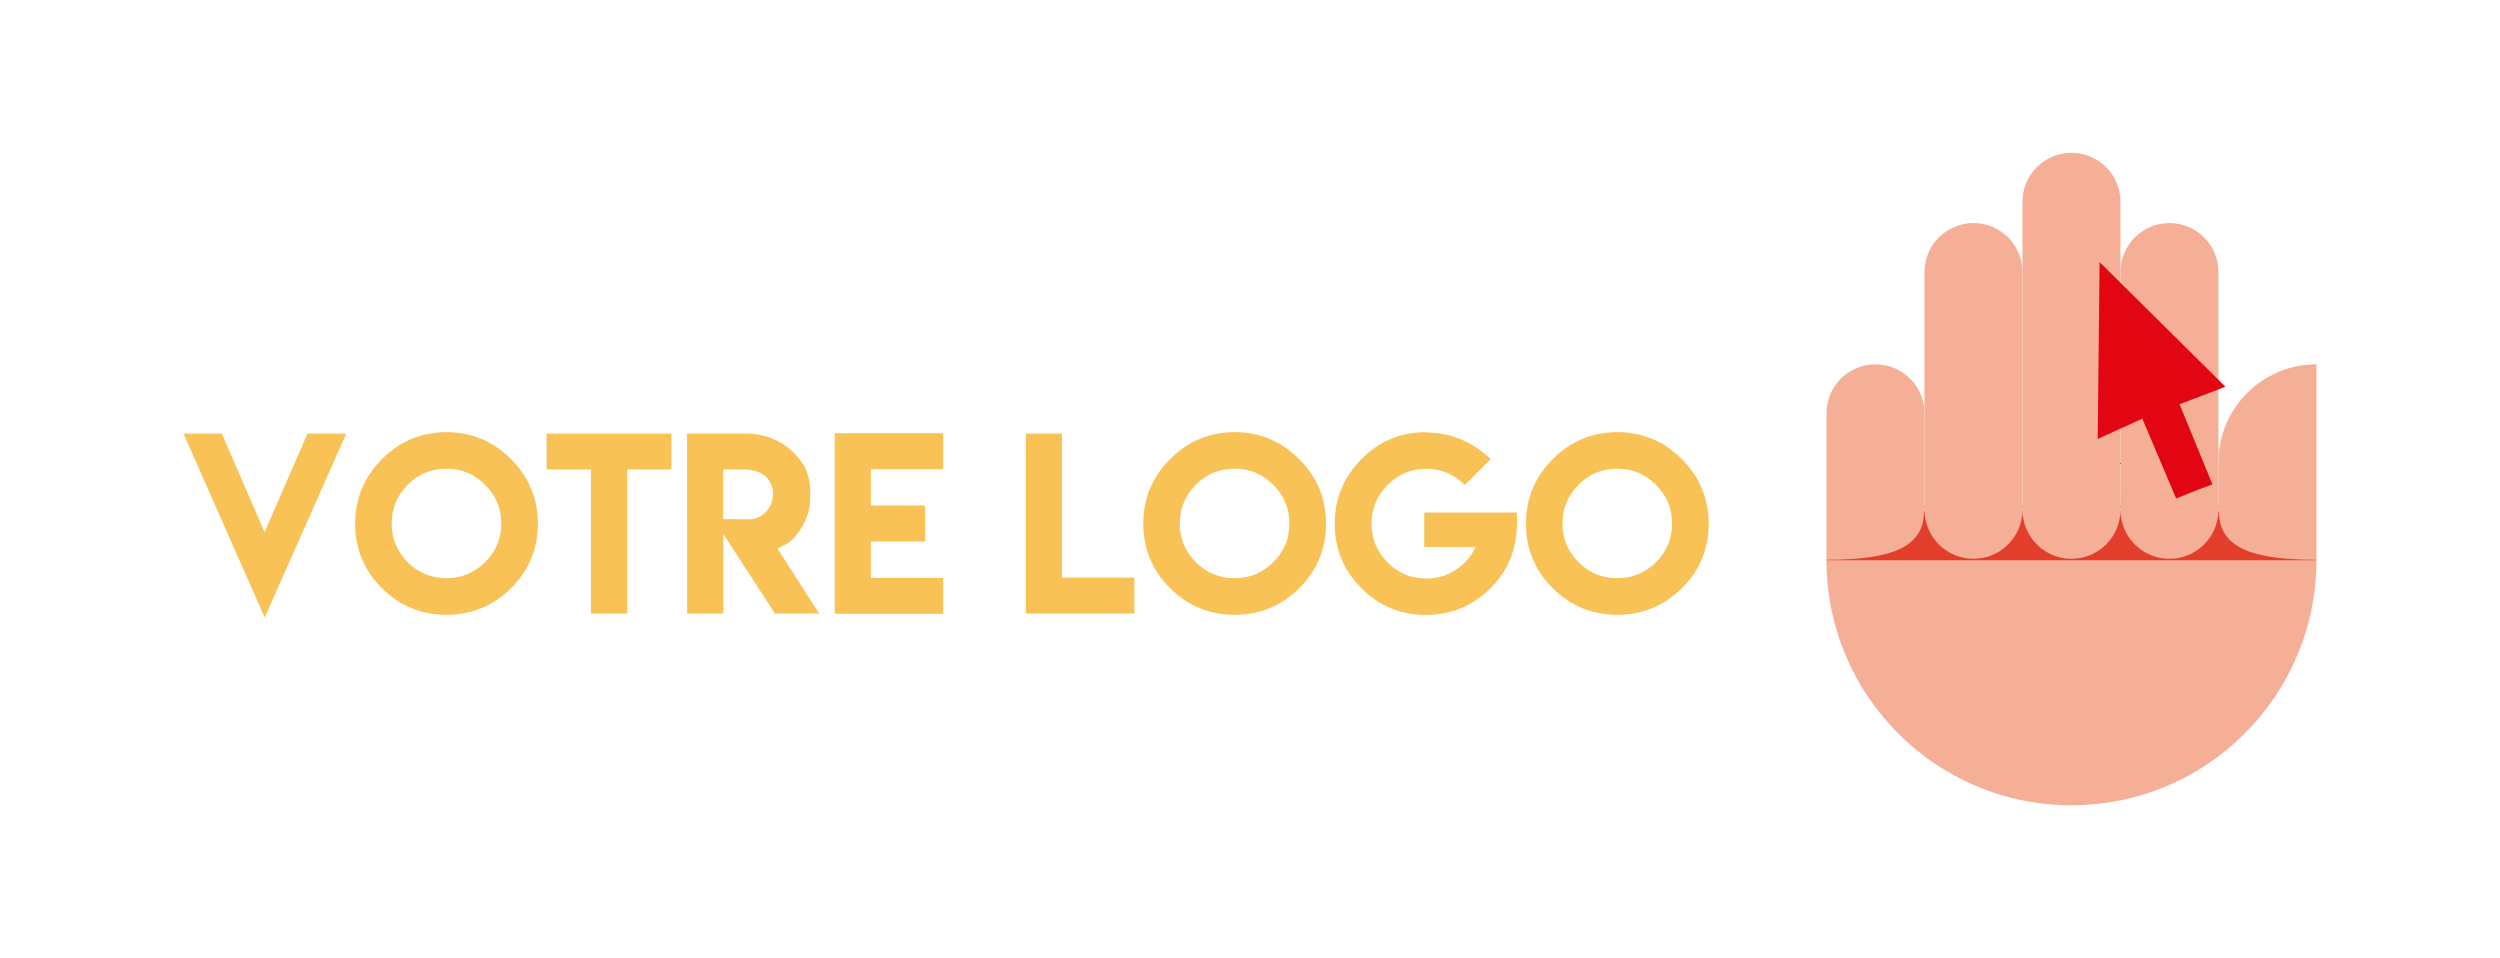 <?xml version="1.0" encoding="iso-8859-1"?>
<!-- Generator: Adobe Illustrator 15.1.0, SVG Export Plug-In . SVG Version: 6.00 Build 0)  -->
<!DOCTYPE svg PUBLIC "-//W3C//DTD SVG 1.1//EN" "http://www.w3.org/Graphics/SVG/1.1/DTD/svg11.dtd">
<svg version="1.1" id="joomshaper-logo" xmlns="http://www.w3.org/2000/svg" xmlns:xlink="http://www.w3.org/1999/xlink" x="0px"
	 y="0px" width="835px" height="320px" viewBox="6.445 165.14 835 320" style="enable-background:new 6.445 165.14 835 320;"
	 xml:space="preserve">
<g style="display:none;">
	<g style="display:inline;">
		<g>
			<g>
				<path style="fill:#31B7E9;" d="M251.695,262.167h15.659v97.152c0,9.262-2.357,16.67-7.072,22.227s-10.944,8.42-18.69,8.42
					c-7.745,0-13.975-2.863-18.689-8.42s-7.072-12.965-7.072-22.227v-7.744h15.322v7.744c0,1.012,0.169,2.527,0.337,4.211
					c0.169,1.684,0.674,3.367,1.348,5.051c0.673,1.684,1.684,3.031,3.03,4.041c1.348,1.178,3.199,1.684,5.557,1.684
					c2.188,0,4.041-0.506,5.388-1.684c1.348-1.178,2.357-2.525,3.031-4.041c0.674-1.684,1.179-3.199,1.347-5.051
					c0.169-1.684,0.337-3.199,0.337-4.211v-97.152H251.695z"/>
				<path style="fill:#31B7E9;" d="M302.881,262.335c7.914,0,14.144,2.862,18.858,8.419s7.071,12.966,7.071,22.227v66.509
					c0,9.26-2.356,16.668-7.071,22.225s-10.944,8.42-18.858,8.42c-7.745,0-13.976-2.863-18.521-8.42
					c-4.715-5.557-7.072-12.965-7.072-22.225v-66.509c0-9.261,2.357-16.501,7.072-22.227
					C288.906,265.198,295.136,262.335,302.881,262.335z M313.321,292.981c0-1.011-0.169-2.526-0.337-4.21s-0.674-3.367-1.347-5.051
					c-0.674-1.516-1.684-3.031-3.031-4.042c-1.347-1.178-3.199-1.684-5.557-1.684c-2.188,0-4.041,0.506-5.556,1.684
					c-1.348,1.179-2.357,2.526-3.031,4.042c-0.674,1.515-1.011,3.199-1.347,5.051c-0.169,1.684-0.337,3.199-0.337,4.21v66.509
					c0,1.01,0.168,2.525,0.337,4.209c0.168,1.684,0.673,3.367,1.347,5.051s1.684,3.031,3.031,4.041
					c1.347,1.18,3.198,1.684,5.556,1.684s4.21-0.504,5.557-1.684c1.348-1.178,2.357-2.525,3.031-4.041
					c0.673-1.684,1.179-3.199,1.347-5.051c0.169-1.684,0.337-3.199,0.337-4.209V292.981z"/>
				<path style="fill:#31B7E9;" d="M364.17,262.335c7.914,0,14.145,2.862,18.858,8.419c4.715,5.557,7.072,12.966,7.072,22.227
					v66.509c0,9.26-2.357,16.668-7.072,22.225c-4.714,5.557-10.944,8.42-18.858,8.42c-7.745,0-13.975-2.863-18.521-8.42
					c-4.714-5.557-7.071-12.965-7.071-22.225v-66.509c0-9.261,2.357-16.501,7.071-22.227
					C350.364,265.198,356.425,262.335,364.17,262.335z M374.61,292.981c0-1.011-0.168-2.526-0.336-4.21
					c-0.169-1.684-0.674-3.367-1.348-5.051c-0.673-1.516-1.684-3.031-3.03-4.042c-1.348-1.178-3.199-1.684-5.557-1.684
					c-2.189,0-4.041,0.506-5.557,1.684c-1.347,1.179-2.357,2.526-3.031,4.042c-0.673,1.515-1.178,3.199-1.347,5.051
					c-0.168,1.684-0.337,3.199-0.337,4.21v66.509c0,1.01,0.169,2.525,0.337,4.209c0.169,1.684,0.674,3.367,1.347,5.051
					c0.674,1.684,1.685,3.031,3.031,4.041c1.347,1.18,3.199,1.684,5.557,1.684s4.209-0.504,5.557-1.684
					c1.347-1.178,2.357-2.525,3.03-4.041c0.674-1.684,1.179-3.199,1.348-5.051c0.168-1.684,0.336-3.199,0.336-4.209V292.981z"/>
				<path style="fill:#31B7E9;" d="M451.895,262.335h15.66v127.631h-15.66v-76.443l-1.684,13.133l-12.291,63.479h-7.578
					l-13.469-63.311l-1.516-13.133v76.611h-15.322V262.335h15.322l16.5,73.58l1.854,19.869l1.852-19.869L451.895,262.335z"/>
				<path style="fill:#31B7E9;" d="M503.25,262.167c7.746,0,13.975,2.862,18.689,8.419s7.072,12.965,7.072,22.226v7.745H513.69
					v-7.745c0-1.01-0.168-2.525-0.336-4.209c-0.17-1.684-0.674-3.368-1.348-5.052c-0.674-1.516-1.852-3.03-3.031-4.041
					c-1.346-1.179-3.199-1.684-5.557-1.684c-2.188,0-4.041,0.505-5.557,1.684c-1.346,1.179-2.355,2.525-3.029,4.041
					c-0.674,1.684-1.18,3.199-1.348,5.052c-0.168,1.684-0.336,3.199-0.336,4.209c0,4.378,0.336,7.914,1.01,10.776
					s1.684,5.052,2.861,6.903c1.18,1.853,2.695,3.368,4.379,4.546c1.684,1.347,3.705,2.526,5.725,3.704
					c2.357,1.516,4.883,3.199,7.576,5.052c2.527,1.853,5.053,4.208,7.072,7.239c2.189,3.031,3.873,6.736,5.221,11.281
					c1.346,4.547,2.02,10.104,2.02,17.006c0,9.262-2.357,16.67-7.072,22.227c-4.713,5.557-10.943,8.42-18.689,8.42
					c-7.744,0-13.975-2.863-18.689-8.42s-7.072-12.965-7.072-22.227v-7.744h15.66v7.744c0,1.012,0.168,2.527,0.336,4.211
					s0.674,3.367,1.348,5.051s1.684,3.031,3.029,4.041c1.348,1.178,3.199,1.684,5.557,1.684s4.211-0.506,5.557-1.684
					c1.348-1.178,2.357-2.525,3.031-4.041c0.674-1.684,1.178-3.199,1.348-5.051c0.168-1.684,0.336-3.199,0.336-4.211
					c0-4.713-0.336-8.418-1.178-11.449c-0.674-2.861-1.854-5.387-3.031-7.24c-1.348-1.852-2.863-3.535-4.547-4.883
					s-3.703-2.525-5.725-3.703c-2.357-1.516-4.883-3.031-7.408-4.885c-2.525-1.852-4.883-4.208-7.072-7.07
					c-2.189-2.863-3.873-6.566-5.219-10.944c-1.348-4.378-2.021-9.767-2.021-16.501c0-9.261,2.357-16.67,7.072-22.227
					C489.276,265.03,495.504,262.167,503.25,262.167z"/>
				<path style="fill:#31B7E9;" d="M571.78,262.167h15.66v127.629h-15.66v-55.564h-17.342v55.564h-15.322V262.167h15.322v56.743
					h17.342V262.167z"/>
				<path style="fill:#31B7E9;" d="M636.774,262.167l19.027,127.629h-15.828l-4.377-31.822h-18.018l-4.377,31.822h-15.828
					l19.027-127.629H636.774z M633.575,342.82l-4.715-34.18l-2.188-28.793l-2.189,28.793l-4.715,34.18H633.575z"/>
				<path style="fill:#31B7E9;" d="M688.635,262.335c3.199,0,6.398,0.506,9.766,1.685c3.199,1.01,6.23,3.03,8.924,5.725
					c2.693,2.862,4.883,6.735,6.566,11.618c1.684,5.051,2.525,11.449,2.525,19.531c0,7.914-0.842,14.48-2.525,19.531
					s-3.873,8.924-6.566,11.787c-2.693,2.861-5.557,4.715-8.924,5.725c-3.199,1.01-6.566,1.516-9.766,1.516h-7.408v50.514h-15.324
					V262.335H688.635z M688.635,324.13c1.01,0,2.357-0.168,3.703-0.337c1.348-0.337,2.695-1.179,4.041-2.525
					c1.348-1.347,2.357-3.704,3.199-6.735c0.842-3.199,1.348-7.577,1.348-13.47c0-5.726-0.506-10.103-1.348-13.302
					s-1.852-5.389-3.199-6.735c-1.346-1.348-2.525-2.189-4.041-2.525c-1.346-0.337-2.693-0.337-3.703-0.337h-7.408v46.135h7.408
					V324.13z"/>
				<path style="fill:#31B7E9;" d="M769.288,262.335v15.659h-27.613v41.253h19.867v15.322h-19.867v39.904h27.613v15.66h-42.936
					V262.335H769.288z"/>
				<path style="fill:#31B7E9;" d="M806.331,326.488c3.031,1.684,5.389,4.209,7.072,7.24c1.684,3.029,2.863,6.398,3.705,10.102
					c0.842,3.705,1.346,7.746,1.516,11.787c0.336,4.209,0.672,8.25,1.178,12.291s1.178,7.914,2.021,11.787
					c1.01,3.873,2.525,7.072,4.545,10.102H810.54c-1.346-1.178-2.355-3.367-3.197-6.229c-0.844-3.031-1.516-6.398-2.021-10.104
					c-0.506-3.873-1.01-7.746-1.348-11.955c-0.336-4.209-0.842-8.082-1.178-11.617c-0.338-3.705-0.842-6.904-1.348-9.766
					c-0.504-2.863-1.178-4.715-2.02-5.557c-1.516-1.516-3.031-2.357-4.547-2.863s-2.863-0.674-4.041-0.674v58.934h-15.66V262.167
					h20.543c3.199,0,6.398,0.505,9.766,1.516c3.199,1.01,6.23,2.862,8.924,5.557c2.695,2.693,4.883,6.566,6.566,11.449
					c1.686,4.883,2.527,11.113,2.527,18.858c0,4.715-0.506,8.587-1.516,11.786c-1.012,3.199-2.357,5.893-3.873,8.082
					s-3.367,3.705-5.557,4.715C810.54,325.308,808.352,325.982,806.331,326.488z M790.84,320.425h5.051
					c1.18,0,2.525-0.168,3.873-0.673c1.348-0.337,2.693-1.347,3.873-2.694c1.178-1.347,2.189-3.535,3.031-6.229
					c0.842-2.862,1.346-6.566,1.346-11.113c0-5.388-0.504-9.598-1.346-12.628c-0.842-2.862-1.854-5.052-3.031-6.566
					c-1.18-1.348-2.525-2.189-3.873-2.357c-1.348-0.169-2.693-0.337-3.873-0.337h-5.051V320.425z"/>
			</g>
		</g>
	</g>
	<path style="display:inline;fill:#31B7E9;" d="M174.072,242.804H33.813c-6.903,0-12.291,5.557-12.291,12.291v140.09
		c0,6.904,5.557,12.291,12.291,12.291h140.259c6.904,0,12.292-5.557,12.292-12.291V255.264
		C186.364,248.361,180.807,242.804,174.072,242.804z M170.031,301.4c-29.803-3.705-44.451,12.965-52.702,24.246
		c-10.607,14.311-14.144,29.465-37.885,42.768c-10.607,5.893-24.246,8.25-45.294,7.408l4.378-27.109
		c27.277,2.021,36.37-8.082,44.62-19.195c10.608-14.311,17.849-30.98,41.59-44.282c10.607-5.893,27.95-10.944,48.998-10.271
		L170.031,301.4z"/>
</g>
<g style="display:none;">
	<path style="display:inline;fill:#7BA940;" d="M813.092,338.839h2.016c0.964,0,1.622-0.145,1.974-0.432s0.53-0.668,0.53-1.146
		c0-0.304-0.09-0.574-0.256-0.817c-0.17-0.238-0.404-0.421-0.704-0.538c-0.304-0.121-0.858-0.178-1.671-0.178h-1.889V338.839z
		 M811.425,344.638v-10.305h3.542c1.212,0,2.087,0.092,2.628,0.282c0.542,0.191,0.974,0.524,1.297,0.996
		c0.32,0.476,0.481,0.98,0.481,1.512c0,0.755-0.267,1.408-0.805,1.968c-0.54,0.56-1.253,0.873-2.141,0.94
		c0.362,0.152,0.657,0.335,0.876,0.547c0.416,0.406,0.921,1.087,1.522,2.045l1.255,2.015h-2.028l-0.915-1.625
		c-0.719-1.272-1.297-2.076-1.739-2.396c-0.302-0.239-0.748-0.354-1.334-0.354h-0.973v4.376H811.425z M815.631,331.348
		c-1.349,0-2.658,0.348-3.932,1.037c-1.276,0.688-2.271,1.676-2.989,2.954c-0.721,1.282-1.079,2.616-1.079,4.008
		c0,1.378,0.355,2.698,1.061,3.965c0.707,1.266,1.694,2.255,2.964,2.961s2.591,1.062,3.976,1.062c1.377,0,2.703-0.355,3.971-1.062
		c1.27-0.706,2.256-1.695,2.958-2.961c0.699-1.267,1.052-2.587,1.052-3.965c0-1.392-0.354-2.726-1.07-4.008
		c-0.715-1.278-1.712-2.267-2.992-2.954C818.274,331.696,816.964,331.348,815.631,331.348 M815.631,329.762
		c1.605,0,3.175,0.411,4.71,1.234c1.527,0.829,2.724,2.007,3.578,3.546c0.854,1.532,1.282,3.139,1.282,4.805
		c0,1.65-0.423,3.236-1.264,4.759c-0.842,1.523-2.023,2.707-3.542,3.549c-1.521,0.845-3.107,1.266-4.765,1.266
		c-1.661,0-3.251-0.421-4.77-1.266c-1.52-0.842-2.703-2.025-3.547-3.549c-0.849-1.522-1.271-3.108-1.271-4.759
		c0-1.666,0.432-3.272,1.288-4.805c0.857-1.539,2.054-2.717,3.587-3.546C812.45,330.173,814.023,329.762,815.631,329.762"/>
	<path style="display:inline;fill:#7BA940;" d="M224.801,292.621c0,2.444-0.214,4.461-0.66,6.085
		c-0.465,1.607-1.16,2.895-2.124,3.84c-0.858,0.804-1.911,1.43-3.179,1.873c-1.266,0.429-2.731,0.751-4.426,0.947
		c-1.678,0.195-3.573,0.32-5.678,0.375l-13.282,0.428v-25.708h13.603c1.93-0.019,3.696,0.036,5.303,0.178
		c1.624,0.125,3.054,0.374,4.321,0.785c1.266,0.394,2.338,1.001,3.231,1.804c0.963,0.856,1.695,2.034,2.179,3.57
		C224.57,288.352,224.801,290.281,224.801,292.621 M243.12,292.512c0-4.106-0.464-7.659-1.393-10.678
		c-0.928-3.015-2.357-5.498-4.284-7.477c-2.143-2.179-4.874-3.753-8.16-4.698c-3.303-0.962-7.16-1.427-11.55-1.409h-38.136
		c-0.5,0.017-0.929,0.178-1.269,0.499c-0.357,0.322-0.536,0.713-0.552,1.215v75.734c0.016,0.481,0.177,0.873,0.5,1.16
		c0.32,0.283,0.713,0.444,1.214,0.444h14.248c0.498,0,0.892-0.161,1.213-0.444c0.32-0.287,0.481-0.679,0.5-1.16V317.31l18.745,0.109
		h0.751c3.052,0.018,5.96-0.181,8.729-0.555c2.767-0.375,5.303-1.036,7.605-1.964c2.304-0.947,4.286-2.25,5.945-3.91
		c2.125-2.267,3.642-4.964,4.554-8.087C242.691,299.778,243.137,296.316,243.12,292.512"/>
	<path style="display:inline;fill:#7BA940;" d="M273.33,344.735l-1.392-7.393c-0.054-0.375-0.161-0.696-0.358-0.929
		c-0.196-0.232-0.5-0.355-0.929-0.355c-0.052,0-0.107,0.017-0.161,0.052c-0.053,0.036-0.107,0.053-0.159,0.053
		c-0.429,0.055-0.93,0.126-1.501,0.196c-0.588,0.073-1.304,0.126-2.143,0.126c-0.694,0.019-1.355-0.126-1.981-0.41
		c-0.642-0.287-1.162-0.784-1.572-1.5c-0.392-0.696-0.606-1.679-0.624-2.91v-63.093c-0.017-0.643-0.177-1.107-0.519-1.394
		c-0.32-0.285-0.767-0.427-1.302-0.427h-0.536l-12.426,2.034c-0.679,0.09-1.144,0.322-1.374,0.679
		c-0.25,0.357-0.357,0.875-0.34,1.571v62.13c0,2.981,0.571,5.606,1.714,7.871c1.142,2.25,2.894,4.02,5.248,5.287
		c2.358,1.286,5.357,1.928,8.999,1.946c2.072-0.019,3.804-0.126,5.213-0.322c1.41-0.197,2.534-0.43,3.356-0.679
		c0.822-0.248,1.394-0.446,1.714-0.607c0.071,0,0.197-0.053,0.375-0.177c0.161-0.125,0.322-0.304,0.465-0.536
		c0.142-0.232,0.215-0.536,0.232-0.893V344.735z"/>
	<path style="display:inline;fill:#7BA940;" d="M309.752,337.128c-0.465,0.143-1.145,0.322-2.02,0.5
		c-0.875,0.179-1.875,0.34-3.035,0.464c-1.159,0.144-2.392,0.215-3.73,0.215c-1.088,0.016-2.231-0.056-3.412-0.215
		c-1.195-0.16-2.302-0.518-3.337-1.035c-1.035-0.537-1.875-1.357-2.535-2.466c-0.642-1.088-0.981-2.57-1-4.425
		c0-1.592,0.216-2.875,0.607-3.84c0.41-0.982,0.965-1.712,1.659-2.25c0.716-0.518,1.52-0.893,2.43-1.142
		c0.91-0.25,1.892-0.445,2.909-0.59l11.464-1.82V337.128z M326.141,336.057v-29.458c0.017-2-0.178-3.875-0.588-5.605
		c-0.413-1.733-1.108-3.286-2.109-4.677c-0.999-1.393-2.39-2.572-4.159-3.535c-1.75-1.019-3.98-1.787-6.659-2.321
		c-2.677-0.519-5.893-0.787-9.625-0.787c-2.874,0.017-5.624,0.161-8.229,0.465c-2.608,0.303-4.981,0.66-7.124,1.107
		c-2.143,0.429-3.947,0.856-5.429,1.266c-1.462,0.429-2.499,0.768-3.105,1.02c-0.287,0.106-0.572,0.267-0.84,0.519
		c-0.284,0.249-0.429,0.604-0.445,1.086c0,0.108,0,0.199,0.017,0.27c0,0.07,0.036,0.161,0.09,0.265l1.607,7.394
		c0.052,0.32,0.178,0.553,0.392,0.714c0.197,0.159,0.465,0.249,0.787,0.249c0.107,0,0.232-0.035,0.375-0.071
		c0.142-0.035,0.268-0.09,0.374-0.143c0.732-0.178,1.75-0.409,3.053-0.732c1.302-0.303,2.767-0.624,4.429-0.962
		c1.641-0.323,3.373-0.607,5.178-0.84c1.804-0.232,3.587-0.357,5.336-0.357c1.769,0,3.286,0.071,4.573,0.248
		c1.266,0.181,2.283,0.446,3.034,0.822c0.75,0.357,1.302,0.803,1.66,1.339c0.374,0.519,0.625,1.16,0.751,1.893
		c0.124,0.731,0.178,1.587,0.159,2.554v2.893l-18.638,2.999c-1.982,0.267-3.948,0.661-5.891,1.178
		c-1.948,0.519-3.732,1.339-5.339,2.481c-1.607,1.124-2.911,2.731-3.874,4.82c-0.984,2.089-1.482,4.839-1.501,8.229
		c0.019,3.322,0.536,6.106,1.536,8.319c0.982,2.234,2.355,3.999,4.088,5.34c1.733,1.339,3.712,2.356,5.946,3.017
		c2.232,0.679,4.589,1.125,7.087,1.339c2.482,0.214,4.981,0.322,7.48,0.304c3.107,0,5.929-0.126,8.444-0.393
		c2.537-0.249,4.787-0.624,6.769-1.107c1.837-0.393,3.427-0.803,4.748-1.266c1.304-0.465,2.393-1.09,3.215-1.858
		c0.839-0.767,1.446-1.785,1.839-3.069C325.944,339.717,326.141,338.075,326.141,336.057"/>
	<path style="display:inline;fill:#7BA940;" d="M384.112,298.029c-0.983-2.16-2.411-3.855-4.284-5.071
		c-1.875-1.232-4.16-2.088-6.839-2.57c-2.678-0.501-5.73-0.731-9.141-0.715c-1.698,0-3.464,0.073-5.303,0.196
		c-1.839,0.143-3.677,0.322-5.498,0.553c-1.839,0.232-3.57,0.502-5.248,0.787c-1.662,0.287-3.16,0.607-4.518,0.927
		c-2.07,0.484-3.749,1.002-5.069,1.537c-1.306,0.554-2.269,1.232-2.894,2.072c-0.624,0.82-0.928,1.911-0.928,3.247v46.705
		c0,0.483,0.161,0.876,0.463,1.162c0.287,0.285,0.715,0.446,1.251,0.446h13.067c0.536,0,0.965-0.161,1.251-0.446
		c0.302-0.286,0.463-0.679,0.463-1.162V302.1c0.019-0.018,0.341-0.091,0.981-0.214c0.644-0.143,1.483-0.304,2.536-0.483
		c1.055-0.178,2.214-0.339,3.48-0.481c1.269-0.144,2.554-0.215,3.821-0.215c1.643-0.018,2.999,0.233,4.089,0.715
		c1.071,0.5,1.875,1.305,2.411,2.463c0.517,1.144,0.785,2.695,0.785,4.642v37.171c0.018,0.483,0.177,0.876,0.519,1.162
		c0.32,0.285,0.767,0.446,1.302,0.446h13.069c0.5,0,0.892-0.161,1.214-0.446c0.323-0.286,0.482-0.679,0.5-1.162v-39.42
		C385.594,302.939,385.094,300.206,384.112,298.029"/>
	<path style="display:inline;fill:#7BA940;" d="M428.98,316.239h-20.998c0.036-1.607,0.091-3.105,0.161-4.533
		c0.071-1.429,0.232-2.805,0.484-4.144c0.302-1.606,0.82-2.928,1.569-3.944c0.733-1.036,1.802-1.785,3.18-2.286
		c1.391-0.499,3.195-0.731,5.426-0.731c1.787-0.02,3.304,0.213,4.571,0.68c1.268,0.463,2.301,1.23,3.105,2.321
		c0.821,1.088,1.429,2.551,1.857,4.391c0.214,1.159,0.375,2.375,0.482,3.606c0.106,1.231,0.161,2.57,0.161,3.998V316.239z
		 M445.26,318.276c0.017-4.714-0.375-8.839-1.194-12.392c-0.823-3.534-2.197-6.516-4.161-8.926c-2-2.41-4.747-4.231-8.212-5.445
		c-3.465-1.233-7.838-1.839-13.104-1.839c-5.178,0-9.499,0.571-12.979,1.714c-3.482,1.159-6.249,2.928-8.301,5.338
		c-2.056,2.41-3.537,5.497-4.41,9.265c-0.894,3.75-1.323,8.249-1.304,13.463c0,5.373,0.572,9.926,1.714,13.656
		c1.16,3.731,2.928,6.75,5.337,9.035c2.411,2.305,5.5,3.964,9.266,5.016c3.768,1.037,8.25,1.555,13.463,1.536
		c3.051-0.018,5.872-0.216,8.444-0.607c2.589-0.393,4.856-0.855,6.821-1.392c1.944-0.534,3.499-1.052,4.657-1.535
		c0.324-0.161,0.607-0.375,0.823-0.679c0.232-0.287,0.339-0.66,0.358-1.143c0-0.054,0-0.144-0.02-0.251
		c0-0.106-0.035-0.232-0.09-0.394l-1.393-5.89c-0.161-0.59-0.393-1.018-0.696-1.303c-0.302-0.269-0.643-0.412-1.018-0.412
		c-0.053,0-0.105,0-0.161,0.019c-0.053,0-0.105,0.035-0.161,0.088c-0.945,0.269-2.142,0.591-3.623,0.966
		c-1.464,0.392-3.142,0.731-5.036,1.035c-1.892,0.286-3.926,0.446-6.122,0.465c-2.606,0-4.856-0.197-6.75-0.572
		c-1.892-0.394-3.498-0.982-4.82-1.784c-1.552-0.981-2.714-2.198-3.463-3.625c-0.769-1.429-1.144-3.268-1.144-5.48h34.602
		c0.999-0.036,1.676-0.322,2.053-0.874c0.356-0.557,0.535-1.182,0.518-1.912c0-0.517,0.018-1.088,0.034-1.714
		c0-0.626,0.021-1.251,0.037-1.857C445.244,319.24,445.26,318.721,445.26,318.276"/>
	<path style="display:inline;fill:#7BA940;" d="M485.863,343.769l-1.394-6.962c-0.107-0.322-0.252-0.607-0.446-0.821
		c-0.197-0.232-0.465-0.341-0.842-0.359h-0.426c-0.821,0.18-1.892,0.359-3.196,0.555c-1.32,0.178-2.785,0.287-4.41,0.304
		c-1.802,0-3.214-0.249-4.213-0.769c-0.998-0.499-1.695-1.249-2.07-2.213c-0.394-0.965-0.591-2.159-0.572-3.553V302.85h14.248
		c0.499-0.017,0.891-0.161,1.215-0.448c0.321-0.284,0.48-0.676,0.497-1.159v-8.569c-0.017-0.481-0.176-0.875-0.497-1.162
		c-0.324-0.285-0.716-0.444-1.215-0.444h-14.248v-17.141c-0.019-0.643-0.18-1.106-0.517-1.392c-0.321-0.286-0.77-0.429-1.304-0.429
		h-0.538l-12.209,2.143c-0.696,0.143-1.18,0.429-1.481,0.84c-0.306,0.41-0.448,0.981-0.448,1.73v53.882
		c0,4.231,0.714,7.622,2.145,10.194c1.429,2.57,3.552,4.429,6.39,5.57c2.841,1.142,6.393,1.714,10.643,1.697
		c2.391-0.02,4.515-0.162,6.354-0.413c1.839-0.249,3.356-0.516,4.571-0.819c1.211-0.304,2.071-0.536,2.57-0.695
		c0.518-0.161,0.891-0.396,1.089-0.715c0.214-0.304,0.305-0.679,0.305-1.109V343.769z"/>
	<path style="display:inline;fill:#7BA940;" d="M564.061,345.699V268.25c0-0.394-0.126-0.733-0.377-1.036
		c-0.247-0.285-0.587-0.446-1.017-0.465h-0.212l-14.463,1.821c-0.482,0.054-0.891,0.215-1.215,0.464
		c-0.321,0.249-0.482,0.606-0.497,1.036v29.887h-35.247V268.25c0-0.394-0.105-0.733-0.336-1.036
		c-0.216-0.285-0.573-0.446-1.052-0.465h-0.216l-14.461,1.821c-0.482,0.054-0.878,0.215-1.161,0.464
		c-0.287,0.249-0.446,0.606-0.446,1.036v75.628c0.018,0.481,0.175,0.874,0.497,1.16c0.326,0.285,0.719,0.444,1.217,0.444h14.248
		c0.497,0,0.891-0.159,1.213-0.444c0.32-0.286,0.481-0.679,0.497-1.16v-32.458h35.247v32.458c0.015,0.481,0.195,0.874,0.553,1.16
		c0.356,0.285,0.766,0.444,1.266,0.444h14.246c0.501,0,0.895-0.159,1.219-0.444C563.882,346.573,564.042,346.18,564.061,345.699"/>
	<path style="display:inline;fill:#7BA940;" d="M609.482,319.239c0.019,3.124-0.053,5.839-0.232,8.142
		c-0.179,2.303-0.608,4.213-1.268,5.713c-0.658,1.517-1.695,2.623-3.105,3.356c-1.413,0.748-3.341,1.107-5.786,1.107
		c-2.461,0-4.409-0.359-5.817-1.107c-1.431-0.733-2.466-1.84-3.109-3.356c-0.661-1.5-1.072-3.41-1.248-5.713
		c-0.161-2.303-0.232-5.018-0.216-8.142c-0.017-3.158,0.055-5.892,0.216-8.212c0.176-2.321,0.587-4.232,1.248-5.75
		c0.644-1.499,1.679-2.623,3.109-3.355c1.408-0.75,3.356-1.107,5.817-1.107c2.445,0,4.373,0.357,5.786,1.107
		c1.41,0.732,2.447,1.856,3.105,3.355c0.659,1.518,1.089,3.429,1.268,5.75C609.429,313.347,609.5,316.081,609.482,319.239
		 M626.3,319.239c0.017-3.338-0.145-6.479-0.518-9.444c-0.356-2.982-1.073-5.678-2.124-8.141c-1.037-2.446-2.571-4.57-4.571-6.355
		c-2.018-1.788-4.643-3.18-7.909-4.142c-3.268-0.981-7.284-1.465-12.088-1.482c-4.82,0.017-8.855,0.5-12.123,1.482
		c-3.265,0.962-5.908,2.354-7.908,4.142c-2.016,1.785-3.535,3.909-4.569,6.355c-1.035,2.463-1.732,5.158-2.107,8.141
		c-0.358,2.965-0.518,6.106-0.497,9.444c-0.021,3.305,0.139,6.444,0.497,9.39c0.375,2.965,1.072,5.661,2.107,8.107
		c1.034,2.447,2.554,4.553,4.569,6.338c2,1.783,4.644,3.161,7.908,4.144c3.268,0.98,7.303,1.462,12.123,1.479
		c4.804-0.018,8.82-0.499,12.088-1.479c3.267-0.982,5.892-2.36,7.909-4.144c2-1.785,3.534-3.891,4.571-6.338
		c1.051-2.446,1.768-5.143,2.124-8.107C626.156,325.683,626.317,322.543,626.3,319.239"/>
	<path style="display:inline;fill:#7BA940;" d="M675.469,330.167c-0.018-3.394-0.516-6.159-1.463-8.285
		c-0.947-2.125-2.233-3.784-3.819-4.962c-1.61-1.18-3.377-2.072-5.34-2.644c-1.946-0.59-3.944-1.036-5.981-1.358
		c-1.374-0.23-2.695-0.445-3.963-0.676c-1.268-0.232-2.395-0.555-3.393-0.965c-1.001-0.429-1.786-1.035-2.358-1.84
		c-0.587-0.802-0.872-1.894-0.891-3.267c0.019-1.179,0.304-2.124,0.856-2.856c0.554-0.732,1.285-1.304,2.178-1.697
		c0.909-0.391,1.894-0.659,2.984-0.82c1.066-0.143,2.14-0.216,3.195-0.196c1.408,0,2.819,0.07,4.248,0.213
		c1.408,0.145,2.73,0.306,3.98,0.502c1.232,0.178,2.268,0.356,3.124,0.499c0.856,0.161,1.431,0.25,1.712,0.286
		c0.055,0,0.11,0.019,0.161,0.054c0.055,0.036,0.11,0.054,0.161,0.054c0.394,0,0.713-0.089,1.001-0.25
		c0.269-0.18,0.448-0.445,0.499-0.82l1.288-7.071v-0.322c0-0.339-0.09-0.661-0.268-0.963c-0.181-0.306-0.484-0.519-0.911-0.644
		c-0.735-0.232-1.932-0.534-3.572-0.927c-1.659-0.375-3.66-0.733-6.033-1.037c-2.355-0.322-4.982-0.481-7.856-0.5
		c-1.908-0.017-3.93,0.09-6.035,0.322c-2.122,0.232-4.196,0.697-6.214,1.356c-2.034,0.678-3.872,1.661-5.531,2.962
		c-1.645,1.304-2.966,3.018-3.946,5.142c-0.984,2.127-1.498,4.751-1.519,7.892c0.021,2.982,0.429,5.464,1.231,7.464
		c0.787,1.998,1.858,3.607,3.178,4.819c1.322,1.23,2.804,2.179,4.41,2.857c1.608,0.678,3.232,1.196,4.875,1.554
		c1.641,0.338,3.196,0.642,4.624,0.876c1.393,0.249,2.642,0.498,3.73,0.748c1.106,0.251,2.036,0.591,2.803,1.001
		c0.77,0.426,1.357,1.017,1.75,1.783c0.412,0.767,0.607,1.804,0.607,3.106c-0.019,1.518-0.446,2.73-1.268,3.625
		c-0.805,0.891-1.894,1.537-3.251,1.93c-1.354,0.374-2.855,0.571-4.481,0.553c-1.678-0.019-3.373-0.126-5.068-0.34
		c-1.696-0.213-3.286-0.483-4.766-0.771c-1.483-0.3-2.751-0.568-3.805-0.836c-1.035-0.249-1.73-0.43-2.105-0.52
		c-0.11-0.053-0.196-0.088-0.271-0.088c-0.069-0.019-0.16-0.019-0.265-0.019c-0.322,0-0.591,0.09-0.787,0.286
		c-0.214,0.195-0.336,0.518-0.392,0.998l-1.394,6.856v0.644c0.019,0.573,0.161,0.965,0.43,1.16c0.27,0.216,0.517,0.358,0.748,0.448
		c0.504,0.214,1.359,0.497,2.609,0.84c1.229,0.338,2.749,0.693,4.532,1.033c1.787,0.339,3.769,0.626,5.929,0.874
		c2.161,0.232,4.409,0.339,6.749,0.359c3.285,0.016,6.338-0.287,9.157-0.911c2.824-0.607,5.303-1.625,7.429-3.035
		c2.107-1.412,3.768-3.304,4.964-5.678C674.846,336.592,675.452,333.664,675.469,330.167"/>
	<path style="display:inline;fill:#7BA940;" d="M716.499,343.769l-1.394-6.962c-0.106-0.322-0.251-0.607-0.446-0.821
		c-0.196-0.232-0.465-0.341-0.84-0.359h-0.428c-0.822,0.18-1.894,0.359-3.196,0.555c-1.32,0.178-2.784,0.287-4.408,0.304
		c-1.802,0-3.213-0.249-4.213-0.769c-1.001-0.499-1.698-1.249-2.073-2.213c-0.393-0.965-0.589-2.159-0.57-3.553V302.85h14.246
		c0.502-0.017,0.893-0.161,1.215-0.448c0.322-0.284,0.481-0.676,0.498-1.159v-8.569c-0.017-0.481-0.176-0.875-0.498-1.162
		c-0.322-0.285-0.713-0.444-1.215-0.444H698.93v-17.141c-0.019-0.643-0.18-1.106-0.518-1.392c-0.322-0.286-0.771-0.429-1.303-0.429
		h-0.537l-12.211,2.143c-0.699,0.143-1.178,0.429-1.483,0.84c-0.304,0.41-0.442,0.981-0.442,1.73v53.882
		c0,4.231,0.713,7.622,2.138,10.194c1.429,2.57,3.553,4.429,6.394,5.57c2.839,1.142,6.392,1.714,10.641,1.697
		c2.392-0.02,4.515-0.162,6.357-0.413c1.836-0.249,3.356-0.516,4.569-0.819s2.072-0.536,2.57-0.695
		c0.52-0.161,0.893-0.396,1.088-0.715c0.216-0.304,0.306-0.679,0.306-1.109V343.769z"/>
	<path style="display:inline;fill:#7BA940;" d="M755.917,316.239h-20.996c0.036-1.607,0.093-3.105,0.161-4.533
		c0.071-1.429,0.232-2.805,0.484-4.144c0.302-1.606,0.819-2.928,1.569-3.944c0.733-1.036,1.804-1.785,3.18-2.286
		c1.39-0.499,3.195-0.731,5.426-0.731c1.787-0.02,3.302,0.213,4.571,0.68c1.268,0.463,2.303,1.23,3.105,2.321
		c0.823,1.088,1.431,2.551,1.859,4.391c0.212,1.159,0.373,2.375,0.479,3.606c0.11,1.231,0.161,2.57,0.161,3.998V316.239z
		 M772.202,318.276c0.017-4.714-0.377-8.839-1.196-12.392c-0.821-3.534-2.195-6.516-4.161-8.926c-1.998-2.41-4.749-4.231-8.21-5.445
		c-3.465-1.233-7.839-1.839-13.106-1.839c-5.176,0-9.498,0.571-12.978,1.714c-3.482,1.159-6.249,2.928-8.301,5.338
		c-2.057,2.41-3.538,5.497-4.411,9.265c-0.894,3.75-1.322,8.249-1.304,13.463c0,5.373,0.57,9.926,1.712,13.656
		c1.162,3.731,2.929,6.75,5.34,9.035c2.411,2.305,5.497,3.964,9.266,5.016c3.767,1.037,8.248,1.555,13.461,1.536
		c3.054-0.018,5.874-0.216,8.444-0.607c2.589-0.393,4.856-0.855,6.819-1.392c1.946-0.534,3.502-1.052,4.661-1.535
		c0.32-0.161,0.607-0.375,0.823-0.679c0.232-0.287,0.339-0.66,0.354-1.143c0-0.054,0-0.144-0.015-0.251
		c0-0.106-0.035-0.232-0.09-0.394l-1.393-5.89c-0.161-0.59-0.395-1.018-0.698-1.303c-0.302-0.269-0.643-0.412-1.016-0.412
		c-0.057,0-0.109,0-0.161,0.019c-0.055,0-0.105,0.035-0.161,0.088c-0.945,0.269-2.142,0.591-3.623,0.966
		c-1.464,0.392-3.145,0.731-5.036,1.035c-1.892,0.286-3.926,0.446-6.125,0.465c-2.604,0-4.856-0.197-6.748-0.572
		c-1.894-0.394-3.499-0.982-4.82-1.784c-1.553-0.981-2.712-2.198-3.464-3.625c-0.767-1.429-1.144-3.268-1.144-5.48h34.603
		c0.997-0.036,1.678-0.322,2.055-0.874c0.356-0.557,0.534-1.182,0.518-1.912c0-0.517,0.017-1.088,0.034-1.714
		c0-0.626,0.017-1.251,0.037-1.857C772.184,319.24,772.202,318.721,772.202,318.276"/>
	<path style="display:inline;fill:#7BA940;" d="M810.765,299.849v-7.818c-0.017-0.483-0.088-0.858-0.249-1.143
		c-0.161-0.268-0.32-0.465-0.499-0.572c-0.304-0.213-0.591-0.357-0.875-0.429c-0.285-0.071-0.696-0.107-1.268-0.107h-0.964
		c-1.787,0.071-3.589,0.196-5.391,0.411c-1.806,0.213-3.483,0.429-5.002,0.659c-1.551,0.215-3.105,0.431-4.693,0.662
		c-1.573,0.232-3.071,0.483-4.5,0.786c-1.427,0.285-2.678,0.624-3.767,1.017c-1.108,0.41-2.018,0.858-2.731,1.323
		c-0.698,0.463-1.232,1.034-1.571,1.712c-0.34,0.661-0.518,1.519-0.518,2.534v46.813c0.017,0.481,0.214,0.873,0.569,1.16
		c0.358,0.285,0.75,0.446,1.143,0.446h13.068c0.538,0,0.967-0.161,1.252-0.446c0.304-0.287,0.465-0.679,0.465-1.16V303.17
		c0.623-0.142,1.605-0.32,2.963-0.498c1.337-0.18,2.929-0.341,4.747-0.466c1.842-0.142,3.805-0.215,5.894-0.215
		c0.588,0,1.036-0.106,1.303-0.303c0.285-0.178,0.463-0.446,0.536-0.766C810.749,300.598,810.784,300.243,810.765,299.849"/>
	<polygon style="display:inline;fill:#7BA940;" points="516.824,405.047 512.102,405.047 512.102,392.087 498.847,392.087 
		498.847,405.047 494.146,405.047 494.146,376.295 498.847,376.295 498.847,388.056 512.102,388.056 512.102,376.295 
		516.824,376.295 	"/>
	<path style="display:inline;fill:#7BA940;" d="M544.525,394.132c0,3.553-0.911,6.326-2.733,8.321
		c-1.822,1.993-4.361,2.988-7.611,2.988c-2.032,0-3.829-0.461-5.388-1.379c-1.562-0.918-2.762-2.231-3.6-3.95
		c-0.84-1.718-1.259-3.712-1.259-5.98c0-3.526,0.903-6.281,2.713-8.261c1.811-1.979,4.359-2.969,7.652-2.969
		c3.147,0,5.638,1.014,7.473,3.038C543.608,387.966,544.525,390.699,544.525,394.132 M528.694,394.132
		c0,5.021,1.855,7.53,5.564,7.53c3.672,0,5.508-2.509,5.508-7.53c0-4.968-1.849-7.454-5.548-7.454c-1.94,0-3.346,0.644-4.217,1.928
		C529.129,389.892,528.694,391.733,528.694,394.132"/>
	<path style="display:inline;fill:#7BA940;" d="M565.777,398.852c0,2.123-0.771,3.755-2.319,4.889
		c-1.548,1.135-3.763,1.701-6.647,1.701c-2.899,0-5.225-0.438-6.982-1.316v-3.995c2.558,1.182,4.936,1.771,7.14,1.771
		c2.845,0,4.266-0.86,4.266-2.577c0-0.55-0.155-1.01-0.47-1.375c-0.316-0.368-0.832-0.748-1.555-1.142
		c-0.721-0.394-1.726-0.84-3.008-1.337c-2.504-0.972-4.2-1.939-5.085-2.911c-0.886-0.969-1.326-2.228-1.326-3.777
		c0-1.86,0.75-3.306,2.25-4.335c1.502-1.03,3.545-1.544,6.126-1.544c2.56,0,4.978,0.518,7.259,1.553l-1.495,3.481
		c-2.347-0.97-4.32-1.454-5.919-1.454c-2.438,0-3.659,0.695-3.659,2.083c0,0.683,0.316,1.261,0.953,1.732s2.023,1.12,4.162,1.946
		c1.794,0.693,3.099,1.332,3.913,1.908c0.812,0.576,1.415,1.242,1.809,1.996C565.582,396.902,565.777,397.804,565.777,398.852"/>
	<path style="display:inline;fill:#7BA940;" d="M580.205,401.703c1.129,0,2.256-0.175,3.384-0.53v3.483
		c-0.512,0.223-1.17,0.409-1.977,0.56c-0.808,0.15-1.644,0.227-2.509,0.227c-4.379,0-6.566-2.309-6.566-6.925v-11.72h-2.971v-2.045
		l3.187-1.692l1.573-4.603h2.85v4.839h6.196v3.501h-6.196v11.642c0,1.114,0.28,1.938,0.838,2.471
		C578.569,401.44,579.301,401.703,580.205,401.703"/>
	<polygon style="display:inline;fill:#7BA940;" points="609.668,389.414 616.475,376.295 621.588,376.295 612.008,393.897 
		612.008,405.047 607.291,405.047 607.291,394.054 597.752,376.295 602.864,376.295 	"/>
	<path style="display:inline;fill:#7BA940;" d="M645.513,394.132c0,3.553-0.911,6.326-2.732,8.321
		c-1.822,1.993-4.361,2.988-7.612,2.988c-2.032,0-3.828-0.461-5.387-1.379c-1.563-0.918-2.763-2.231-3.602-3.95
		c-0.838-1.718-1.259-3.712-1.259-5.98c0-3.526,0.905-6.281,2.715-8.261c1.809-1.979,4.358-2.969,7.651-2.969
		c3.148,0,5.637,1.014,7.473,3.038C644.595,387.966,645.513,390.699,645.513,394.132 M629.681,394.132
		c0,5.021,1.856,7.53,5.566,7.53c3.671,0,5.508-2.509,5.508-7.53c0-4.968-1.85-7.454-5.548-7.454c-1.941,0-3.346,0.644-4.217,1.928
		C630.119,389.892,629.681,391.733,629.681,394.132"/>
	<path style="display:inline;fill:#7BA940;" d="M667.494,405.047l-0.649-2.851h-0.235c-0.641,1.007-1.557,1.804-2.744,2.378
		c-1.188,0.578-2.539,0.867-4.06,0.867c-2.636,0-4.602-0.654-5.9-1.968c-1.299-1.31-1.948-3.296-1.948-5.959v-14.221h4.662v13.414
		c0,1.664,0.341,2.914,1.021,3.746c0.682,0.835,1.75,1.248,3.206,1.248c1.941,0,3.366-0.577,4.279-1.738
		c0.909-1.161,1.364-3.104,1.364-5.832v-10.838h4.643v21.753H667.494z"/>
	<path style="display:inline;fill:#7BA940;" d="M690.083,382.903c0.932,0,1.698,0.065,2.3,0.195l-0.45,4.309
		c-0.658-0.157-1.339-0.238-2.047-0.238c-1.848,0-3.348,0.605-4.493,1.813c-1.148,1.204-1.721,2.771-1.721,4.7v11.366h-4.625
		v-21.751h3.622l0.609,3.834h0.236c0.721-1.297,1.661-2.327,2.822-3.088C687.498,383.285,688.747,382.903,690.083,382.903"/>
	<path style="display:inline;fill:#7BA940;" d="M736.56,405.047h-5.114l-4.875-17.15c-0.212-0.747-0.474-1.824-0.789-3.234
		c-0.314-1.408-0.504-2.389-0.57-2.939c-0.132,0.839-0.342,1.928-0.639,3.265c-0.296,1.338-0.541,2.334-0.738,2.987l-4.757,17.072
		h-5.114l-3.719-14.396l-3.774-14.356h4.797l4.11,16.754c0.642,2.689,1.102,5.063,1.379,7.12c0.143-1.114,0.358-2.358,0.647-3.735
		c0.289-1.376,0.551-2.49,0.787-3.344l4.679-16.795h4.663l4.798,16.875c0.46,1.561,0.944,3.895,1.457,6.999
		c0.197-1.875,0.669-4.259,1.415-7.158l4.091-16.716h4.762L736.56,405.047z"/>
	<path style="display:inline;fill:#7BA940;" d="M768.254,394.132c0,3.553-0.913,6.326-2.733,8.321
		c-1.821,1.993-4.36,2.988-7.611,2.988c-2.032,0-3.83-0.461-5.387-1.379c-1.563-0.918-2.763-2.231-3.603-3.95
		c-0.838-1.718-1.258-3.712-1.258-5.98c0-3.526,0.905-6.281,2.714-8.261c1.81-1.979,4.359-2.969,7.652-2.969
		c3.146,0,5.636,1.014,7.473,3.038C767.336,387.966,768.254,390.699,768.254,394.132 M752.422,394.132
		c0,5.021,1.856,7.53,5.566,7.53c3.671,0,5.508-2.509,5.508-7.53c0-4.968-1.852-7.454-5.549-7.454c-1.94,0-3.346,0.644-4.216,1.928
		C752.859,389.892,752.422,391.733,752.422,394.132"/>
	<path style="display:inline;fill:#7BA940;" d="M785.929,382.903c0.931,0,1.695,0.065,2.299,0.195l-0.451,4.309
		c-0.657-0.157-1.338-0.238-2.046-0.238c-1.849,0-3.348,0.605-4.492,1.813c-1.148,1.204-1.722,2.771-1.722,4.7v11.366h-4.624
		v-21.751h3.622l0.607,3.834h0.235c0.723-1.297,1.663-2.327,2.824-3.088C783.34,383.285,784.591,382.903,785.929,382.903"/>
	<rect x="793.59" y="374.444" style="display:inline;fill:#7BA940;" width="4.62" height="30.604"/>
	<path style="display:inline;fill:#7BA940;" d="M813.483,405.442c-2.713,0-4.829-0.984-6.351-2.952
		c-1.522-1.966-2.283-4.726-2.283-8.278c0-3.567,0.771-6.342,2.311-8.329c1.542-1.986,3.677-2.979,6.404-2.979
		c2.857,0,5.032,1.056,6.526,3.168h0.238c-0.226-1.561-0.335-2.795-0.335-3.7v-7.925h4.641v30.602h-3.618l-0.807-2.851h-0.216
		C818.512,404.359,816.34,405.442,813.483,405.442 M814.722,401.703c1.902,0,3.285-0.533,4.152-1.603
		c0.863-1.066,1.308-2.803,1.335-5.201v-0.649c0-2.74-0.446-4.687-1.335-5.839c-0.895-1.154-2.291-1.732-4.191-1.732
		c-1.626,0-2.877,0.66-3.755,1.978c-0.88,1.319-1.319,3.195-1.319,5.634c0,2.413,0.426,4.25,1.278,5.518
		C811.74,401.074,813.019,401.703,814.722,401.703"/>
	<path style="display:inline;fill:#7BA940;" d="M105.05,249.124c-2.863-0.458-5.796-0.703-8.783-0.703
		c-26.948,0-49.455,19.338-54.395,44.862c-0.372,1.63-0.716,4.32-0.748,5.097c-0.176,1.794-0.271,3.611-0.271,5.45
		c0,18.574,9.195,35.03,23.261,45.092c3.182-0.534,6.476-1.363,9.818-2.4c-0.942-1.119-1.412-2.091-1.412-2.989
		c0-0.532,0.157-1.326,0.913-2.08l0.363-0.363h0.513c0.94,0,2.15,0.52,3.917,1.683c0.89,0.587,1.51,1.094,1.964,1.573
		c1.2-0.47,2.406-0.999,3.613-1.525c-2.356-1.912-3.391-3.293-3.391-4.544c0-0.854,0.25-2.135,0.763-3.911
		c0.633-2.189,1.33-3.245,2.333-3.532c1.807-0.383,3.525-0.816,5.192-1.31c1.397-0.417,2.5-1.405,3.371-3.021
		c0.647-1.295,1.351-2.625,2.089-3.956c0.964-1.734,2.878-2.615,5.69-2.615c0.409,0,1.002,0.061,1.778,0.18
		c0.615,0.098,1.079,0.152,1.399,0.152c1.155,0,2.733-0.395,4.692-1.173c2.293-0.909,4.091-1.351,5.503-1.351
		c2.67,0,4.896,0.221,6.71,0.661c0.672-0.65,1.343-1.305,1.993-1.963c-0.987-0.595-1.929-1.527-2.836-2.913
		c-0.41-0.734-1.172-2.258-2.326-4.635c-0.247-0.331-0.873-1.227-2.701-3.896c-1.16-1.655-1.753-3.666-1.753-5.959
		c0-2.525,0.82-4.912,2.437-7.096c1.744-2.575,3.973-3.902,6.59-3.902c4.144,0,7.734,1.63,10.671,4.842
		c1.778,1.946,3.015,4.086,3.709,6.393c4.681-7.388,7.806-14.783,8.931-21.62c0.028-0.173,0.094-0.332,0.182-0.47
		c-7.024-12.751-18.927-22.445-33.174-26.571L105.05,249.124z M134.892,286.646c0-0.967,0.164-1.714,0.502-2.281l0.362-0.605h0.704
		c-0.008,0,0.114-0.013,0.242-0.013c0.68,0,1.369,0.33,2.17,1.037c0.827,0.731,1.094,1.41,1.254,1.816
		c0.501,1.272,0.535,2.1,0.12,2.712c-0.23,0.339-0.575,0.559-0.972,0.632c-0.671,0.24-1.269,0.356-1.825,0.356
		c-0.601,0-2.557-0.223-2.557-3.106V286.646z M100.002,303.215c1.205-0.69,2.482-1.038,3.793-1.038c4.683,0,5.189,2.937,5.189,4.201
		c0,1.21-0.593,2.313-1.763,3.271c-1.343,1.101-1.993,1.398-3.658,1.678c-0.311,0.053-0.609,0.077-0.892,0.077
		c-3.394,0-4.831-3.284-4.831-4.59C97.84,305.267,98.588,304.022,100.002,303.215 M88.559,319.713c2.014,0,3.217,1.365,3.217,3.655
		c0,2.878-1.873,3.104-2.448,3.104c-0.865,0-1.75-0.348-2.627-1.029c-0.973-0.76-1.464-1.607-1.464-2.516
		c0-0.611,0.2-1.507,1.148-2.315C87.094,320.015,87.824,319.713,88.559,319.713 M86.18,316.353l0.004,0.986
		c0.086,2.49-0.519,4.444-1.798,5.771c-1.246,1.285-3.085,1.94-5.472,1.94c-2.287,0-3.653-1.489-3.653-3.986
		c0-4.269,3.115-7.367,7.409-7.367C85.089,313.697,86.069,315.07,86.18,316.353 M74.42,295.379c1.401,0,2.643,0.627,3.688,1.866
		c0.995,1.176,1.499,2.439,1.499,3.761c0,0.754-0.271,3.214-3.764,3.214h-0.656c-2.53,0-3.982-1.571-3.982-4.312
		C71.205,295.968,73.219,295.379,74.42,295.379 M59.075,302.724c2.785,0,4.687,0.786,5.657,2.338
		c0.742,1.404,1.474,2.732,2.24,4.059c1.51,1.505,2.722,2.611,3.6,3.287l0.225,0.226c1.371,1.771,2.265,4.07,2.66,6.833l1.09,6.437
		c0.046,0.168,0.32,0.896,1.39,2.766c0.896,1.381,1.368,2.826,1.368,4.236c0,4.05-2.192,6.282-6.172,6.282
		c-3.483,0-6.884-2.314-10.114-6.882c-1.382-1.498-2.542-2.629-3.349-3.232l-0.186-0.174c-1.698-1.928-3.228-4.592-4.552-7.925
		c-1.332-3.344-2.006-6.337-2.006-8.899c0-2.386,0.711-4.539,2.115-6.393C54.527,303.719,56.556,302.724,59.075,302.724
		 M50.108,291.573l1.496-1.121l0.454,1.813c0.168,0.676,0.254,1.441,0.254,2.274c0,2.702-1.259,3.104-2.008,3.104
		c-1.485,0-2.446-1.002-2.446-2.556C47.858,293.856,48.594,292.708,50.108,291.573 M46.652,319.273h3.336l0.236,2.091
		c0.007,0.68-0.137,1.171-0.423,1.599l-0.607,0.904l-0.976-0.485c-0.584-0.29-1.566-1.051-1.566-2.866V319.273z"/>
	<path style="display:inline;fill:#7BA940;" d="M129.479,332.781c-0.379,1.226-0.436,1.769-0.436,1.986
		c0,0.141,0.03,0.481,0.229,1.204c0.216,0.771,0.32,1.381,0.32,1.863c0,2.704-1.629,5.122-4.846,7.186
		c-2.162,1.385-4.766,2.438-7.734,3.125c-0.227,0.057-1.301,0.476-4.762,3.261c-2.396,1.998-5.319,3.019-8.672,3.019
		c-2.023,0-3.694-0.346-4.97-1.024c-0.254-0.161-0.449-0.3-0.661-0.444c-2.165,1.15-4.336,2.229-6.507,3.238
		c-0.313,0.453-0.81,0.75-1.455,0.75c-0.046,0-0.089-0.022-0.136-0.024c-1.115,0.498-2.227,0.991-3.338,1.451
		c3.17,0.564,6.427,0.876,9.756,0.876c30.467,0,55.265-24.721,55.405-55.156c-5.488,8.911-12.857,17.717-21.644,25.898
		c0,0.022,0.004,0.04,0.004,0.064C130.03,330.708,129.855,331.573,129.479,332.781 M138.463,326.536l1.979-1.464v3.888
		c-0.035,1.492-1.741,3.354-2.942,3.62l-0.665,0.149l-0.483-0.48c-0.605-0.604-0.913-1.271-0.913-1.978
		C135.439,329.205,136.315,328.122,138.463,326.536"/>
	<path style="display:inline;fill:#7BA940;" d="M125.189,305.215c0.969-0.215,4.145-2.206,3.552-5.274
		c-0.592-3.067-3.605-9.525-8.718-6.726c-1.579,0.863-2.746,4.465-0.646,6.349c2.098,1.885,3.015,3.229,3.176,4.468
		S124.221,305.431,125.189,305.215"/>
	<path style="display:inline;fill:#7BA940;" d="M112.093,325.402c-2.326-1.003-4.28-1.489-5.966-1.489
		c-2.137,0-3.836,0.79-5.048,2.349c-1.038,1.332-1.782,2.678-2.439,3.865c-0.944,1.706-1.689,3.053-2.803,3.465
		c-1.667,0.614-3.04,2.789-3.387,5.037c5.554-3.013,11.053-6.558,16.308-10.58C109.891,327.181,111,326.296,112.093,325.402"/>
	<path style="display:inline;fill:#7BA940;" d="M66.915,330.382c2.216,0.691,5.116-2.17,3.735-5.229
		c-1.382-3.062-5.112-6.097-5.389-10.213c-0.15-2.256-2.808-6.388-4.835-4.729c-1.771,1.447-2.901,4.293-1.521,8.846
		C60.287,323.613,64.699,329.691,66.915,330.382"/>
	<path style="display:inline;fill:#7BA940;" d="M155.109,255.277c-8.764-11.451-27.376-13.214-48.6-6.599
		c2.926,0.35,5.541,0.873,7.89,1.573c12.742-1.637,23.361,0.972,29.074,8.435c4.398,5.748,5.291,13.551,3.233,22.254
		c-2.452,10.378-9.114,22.037-19.102,33.056c-4.821,5.318-10.403,10.485-16.671,15.283c-14.964,11.453-30.959,18.648-44.765,21.045
		c-1.643,0.285-3.251,0.499-4.828,0.647c-11.847,1.115-21.637-1.656-27.047-8.726c-7.518-9.823-4.806-25.635,5.442-41.725
		c0.12-1.786,0.324-3.545,0.606-5.281c-16.973,21.659-22.804,44.285-12.65,57.555c7.094,9.271,20.632,12.22,36.788,9.501
		c5.62-0.943,11.559-2.592,17.652-4.882c11.473-4.313,23.495-10.948,35-19.755c15.198-11.63,26.993-25.119,34.356-38.188
		c3.311-5.877,5.731-11.673,7.15-17.174C161.368,271.716,160.419,262.217,155.109,255.277"/>
</g>
<g>
	<g>
		<path style="fill:#F9C256;" d="M122.082,309.971l-27.218,61.446l-27.107-61.446h12.789l14.28,32.925l14.318-32.925H122.082z"/>
		<path style="fill:#F9C256;" d="M155.564,309.487c8.376,0,15.56,2.996,21.551,8.987c5.99,5.99,8.986,13.186,8.986,21.588
			c0,8.426-2.996,15.609-8.986,21.551c-5.966,5.916-13.149,8.873-21.551,8.873c-8.427-0.025-15.611-2.982-21.551-8.873
			c-5.966-5.967-8.949-13.148-8.949-21.551c0-8.377,2.983-15.572,8.949-21.588C140.003,312.483,147.187,309.487,155.564,309.487z
			 M155.564,321.679c-5.096,0-9.409,1.791-12.938,5.369c-3.579,3.629-5.369,7.941-5.369,12.938c0,5.047,1.79,9.359,5.369,12.939
			c3.555,3.555,7.867,5.332,12.938,5.332c4.996,0,9.296-1.777,12.9-5.332c3.604-3.555,5.407-7.867,5.407-12.939
			c0-5.02-1.803-9.332-5.407-12.938C164.886,323.47,160.585,321.679,155.564,321.679z"/>
		<path style="fill:#F9C256;" d="M189.009,309.971h41.686v11.97H215.93v48.135h-12.118v-48.135h-14.803V309.971z"/>
		<path style="fill:#F9C256;" d="M235.952,370.076l-0.037-60.104h19.612c3.207,0,6.152,0.548,8.836,1.641
			c2.685,1.095,4.983,2.586,6.898,4.476c1.342,1.342,2.405,2.586,3.188,3.729s1.417,2.547,1.901,4.213
			c0.485,1.666,0.727,3.566,0.727,5.705v1.564c0,4.053-1.268,7.867-3.803,11.447c-1.044,1.467-2.076,2.592-3.095,3.375
			c-1.02,0.783-2.386,1.51-4.102,2.182l13.982,21.773h-14.765l-17.263-26.584v26.584H235.952z M256.683,338.57
			c2.187,0,4.058-0.832,5.611-2.498c1.553-1.664,2.331-3.654,2.331-5.965c0-2.188-0.796-4.115-2.386-5.779
			c-0.771-0.746-1.833-1.33-3.188-1.754c-1.355-0.422-2.778-0.633-4.269-0.633h-6.786v16.592h4.661v0.037H256.683z"/>
		<path style="fill:#F9C256;" d="M285.244,309.823h36.242v12.044h-24.161v12.117h18.121v12.043h-18.121v12.117h24.161v12.006
			h-36.242V309.823z"/>
		<path style="fill:#F9C256;" d="M349.076,309.971h12.081v48.099h24.161v12.006h-36.242V309.971z"/>
		<path style="fill:#F9C256;" d="M418.8,309.487c8.377,0,15.561,2.996,21.551,8.987c5.99,5.99,8.986,13.186,8.986,21.588
			c0,8.426-2.996,15.609-8.986,21.551c-5.965,5.916-13.15,8.873-21.551,8.873c-8.427-0.025-15.611-2.982-21.551-8.873
			c-5.966-5.967-8.949-13.148-8.949-21.551c0-8.377,2.983-15.572,8.949-21.588C403.239,312.483,410.423,309.487,418.8,309.487z
			 M418.8,321.679c-5.096,0-9.409,1.791-12.938,5.369c-3.579,3.629-5.369,7.941-5.369,12.938c0,5.047,1.79,9.359,5.369,12.939
			c3.555,3.555,7.867,5.332,12.938,5.332c4.996,0,9.297-1.777,12.9-5.332s5.406-7.867,5.406-12.939c0-5.02-1.803-9.332-5.406-12.938
			C428.121,323.47,423.821,321.679,418.8,321.679z"/>
		<path style="fill:#F9C256;" d="M482.708,309.487l0.037,0.112c4.35,0,8.363,0.82,12.043,2.461c3.678,1.641,6.859,3.791,9.545,6.451
			l-8.613,8.611c-3.654-3.604-7.955-5.406-12.9-5.406c-5.047,0-9.348,1.803-12.9,5.406c-3.58,3.58-5.369,7.893-5.369,12.939
			c0,5.045,1.789,9.357,5.369,12.938c3.529,3.58,7.83,5.369,12.9,5.369c3.729,0,7.059-1,9.992-3.002
			c2.934-2,5.096-4.504,6.488-7.514h-17.152v-11.52h30.873c0.795,10.266-2.125,18.691-8.762,25.279
			c-5.992,5.941-13.176,8.91-21.551,8.91c-8.453,0-15.623-2.969-21.514-8.91c-5.967-5.916-8.949-13.1-8.949-21.551
			c0-8.377,2.982-15.572,8.949-21.588C467.109,312.483,474.281,309.487,482.708,309.487z"/>
		<path style="fill:#F9C256;" d="M546.615,309.487c8.377,0,15.561,2.996,21.551,8.987c5.99,5.99,8.986,13.186,8.986,21.588
			c0,8.426-2.996,15.609-8.986,21.551c-5.965,5.916-13.148,8.873-21.551,8.873c-8.426-0.025-15.609-2.982-21.551-8.873
			c-5.965-5.967-8.949-13.148-8.949-21.551c0-8.377,2.984-15.572,8.949-21.588C531.054,312.483,538.238,309.487,546.615,309.487z
			 M546.615,321.679c-5.096,0-9.408,1.791-12.938,5.369c-3.58,3.629-5.369,7.941-5.369,12.938c0,5.047,1.789,9.359,5.369,12.939
			c3.555,3.555,7.867,5.332,12.938,5.332c4.996,0,9.297-1.777,12.9-5.332c3.605-3.555,5.406-7.867,5.406-12.939
			c0-5.02-1.801-9.332-5.406-12.938C555.937,323.47,551.636,321.679,546.615,321.679z"/>
	</g>
	<g>
		<g>
			<path style="fill:#F5AF96;" d="M780.132,352.282h-32.727v-32.728c0-18.074,14.652-32.727,32.727-32.727l0,0V352.282z"/>
			<path style="fill:#F5AF96;" d="M616.498,352.282h32.727v-49.091c0-9.037-7.324-16.363-16.363-16.363l0,0
				c-9.037,0-16.363,7.326-16.363,16.363V352.282z"/>
			<path style="fill:#F5AF96;" d="M747.406,352.282h-32.727v-96.273c0-9.037,7.326-16.363,16.363-16.363l0,0
				c9.037,0,16.363,7.326,16.363,16.363V352.282z"/>
			<path style="fill:#F5AF96;" d="M681.953,352.282h-32.729v-96.273c0-9.037,7.326-16.363,16.365-16.363l0,0
				c9.035,0,16.363,7.326,16.363,16.363V352.282z"/>
			<path style="fill:#F5AF96;" d="M714.679,352.282h-32.727V232.544c0-9.037,7.326-16.363,16.363-16.363l0,0
				c9.035,0,16.363,7.326,16.363,16.363V352.282z"/>
			<path style="fill:#F5AF96;" d="M780.132,352.282c0,45.187-36.631,81.817-81.816,81.817c-45.188,0-81.818-36.631-81.818-81.817"/>
		</g>
		<g>
			<polygon style="fill:#E23E2B;" points="714.554,352.404 714.585,352.404 714.585,319.677 			"/>
		</g>
		<path style="fill:#E23E2B;" d="M747.574,335.918h-0.168v-1.954l0,0h-0.07l0,0c0.043,0.479,0.068,0.965,0.068,1.456
			c0,9.037-7.326,16.362-16.361,16.362c-9.037,0-16.361-7.325-16.361-16.362c0-0.491,0.023-0.977,0.066-1.456h-0.068l0,0h-0.07l0,0
			c0.043,0.479,0.068,0.965,0.068,1.456c0,9.037-7.326,16.362-16.361,16.362c-9.037,0-16.363-7.325-16.363-16.362
			c0-0.491,0.027-0.977,0.068-1.456h-0.068l0,0h-0.07l0,0c0.043,0.479,0.068,0.965,0.068,1.456c0,9.037-7.326,16.362-16.361,16.362
			c-9.037,0-16.363-7.325-16.363-16.362c0-0.491,0.025-0.977,0.068-1.456h-0.07v1.954h-0.166c0,12.104-10.898,16.186-32.561,16.186
			v0.178h32.727h32.729h32.727h32.727h32.727v-0.178C758.47,352.104,747.574,348.022,747.574,335.918z"/>
	</g>
	<polygon style="fill:#E20613;" points="734.416,300.144 749.728,294.309 707.705,252.682 707.076,311.749 721.98,304.975 
		733.273,331.619 740.867,328.595 740.867,328.595 745.392,326.923 	"/>
</g>
</svg>

